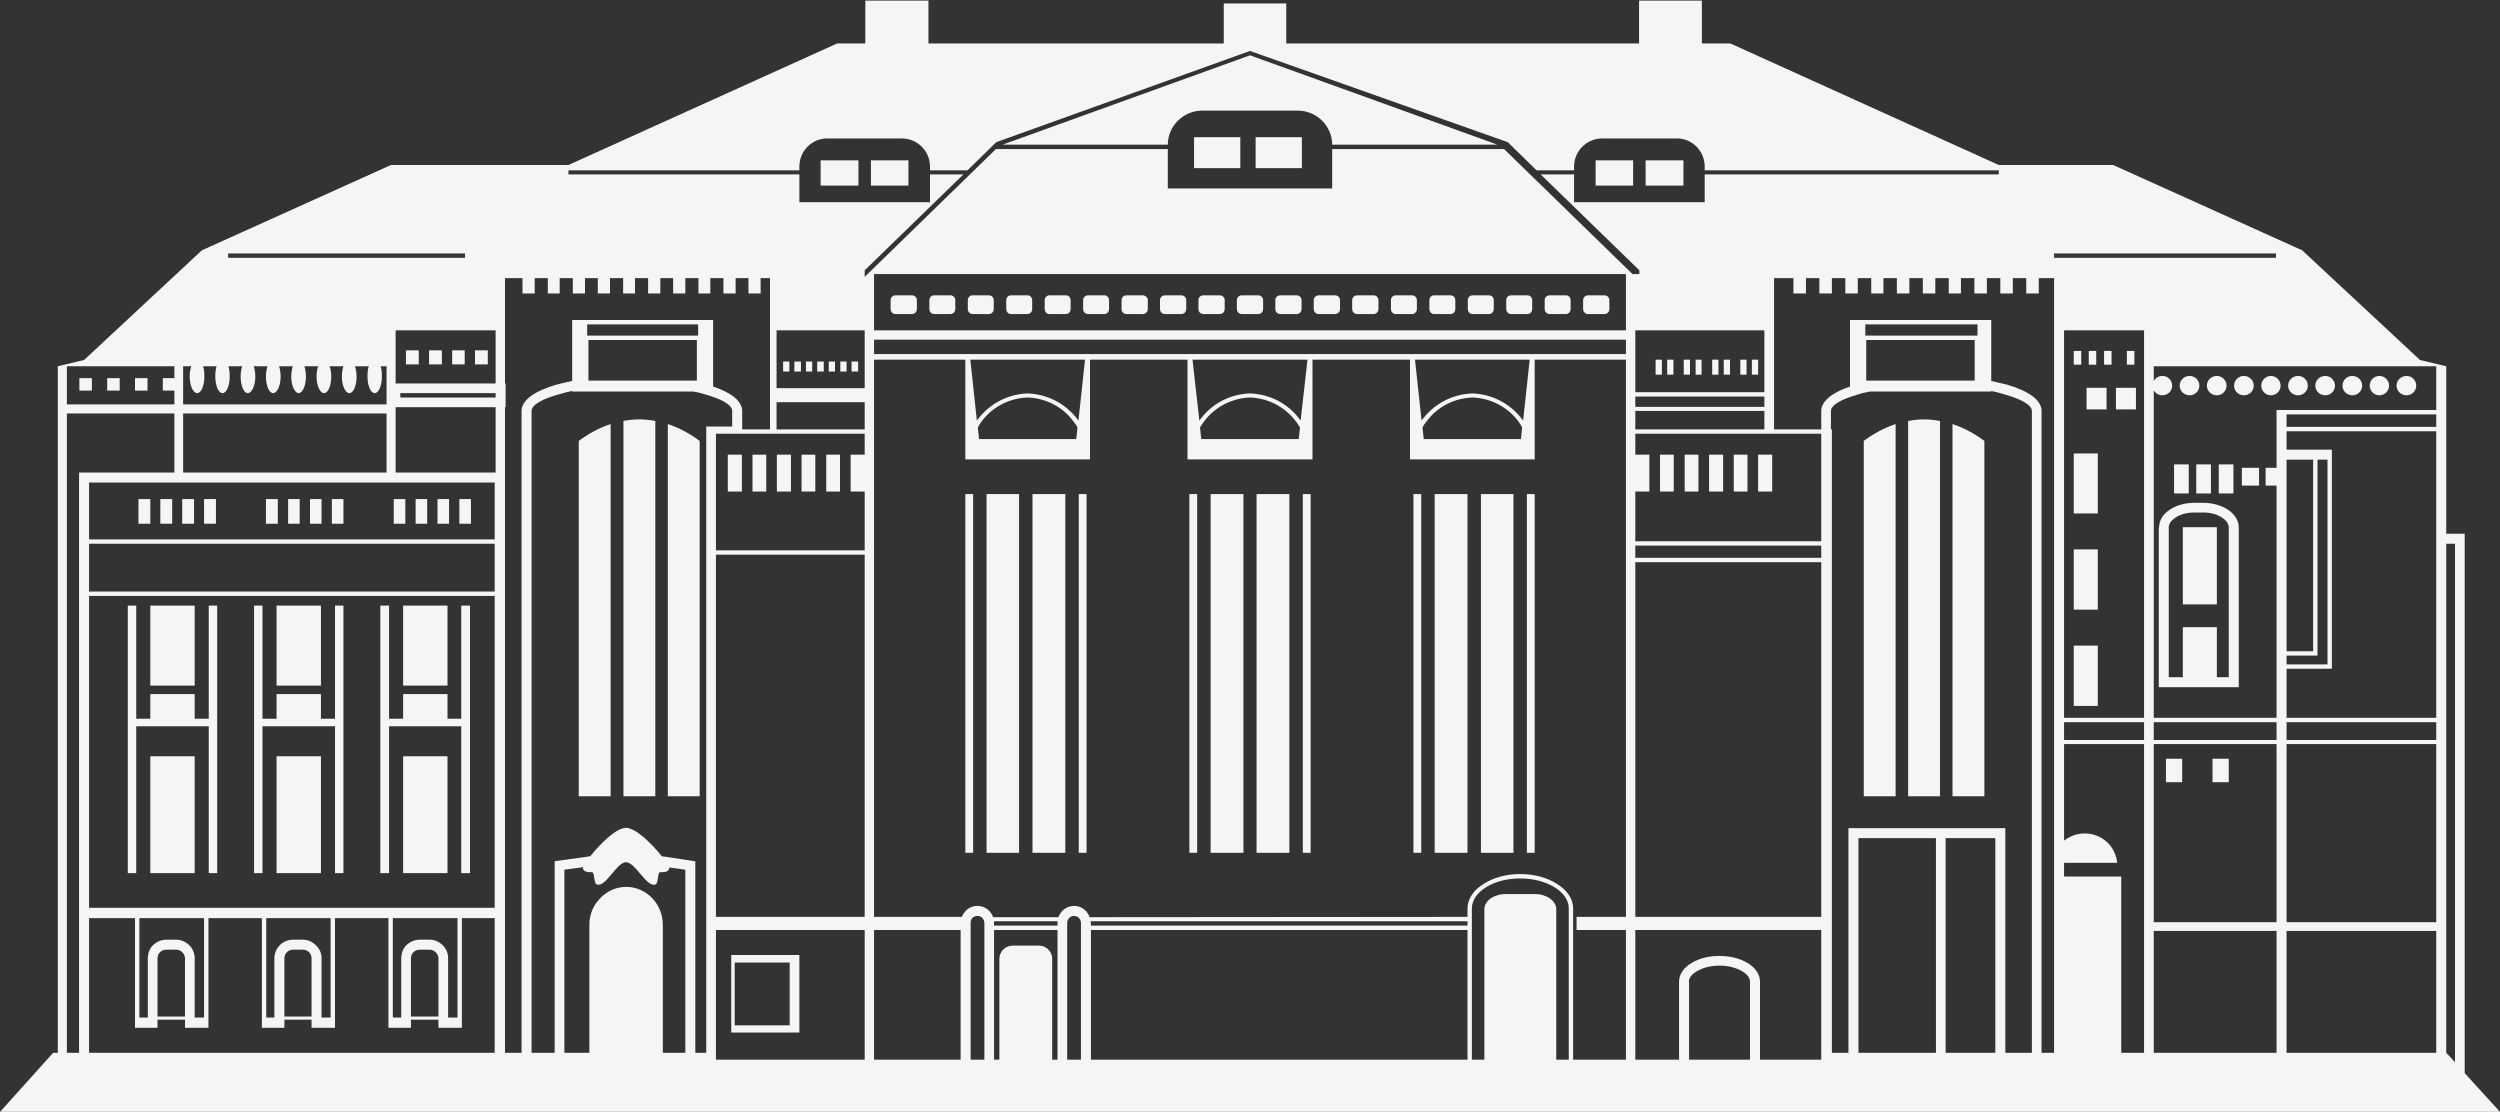 <?xml version="1.0" encoding="UTF-8"?> <svg xmlns="http://www.w3.org/2000/svg" xmlns:xlink="http://www.w3.org/1999/xlink" xml:space="preserve" width="800px" height="356px" version="1.1" style="shape-rendering:geometricPrecision; text-rendering:geometricPrecision; image-rendering:optimizeQuality; fill-rule:evenodd; clip-rule:evenodd" viewBox="0 0 8000 3560"><rect x="0" y="0" width="8000" height="3560" fill="#333333" stroke="none"/> <defs> <style type="text/css"> .fil0 {fill:whitesmoke} </style> </defs> <g id="Слой_x0020_1">  <path class="fil0" d="M4000 1133l-1203 0 0 -46 1203 0 1203 0 0 46 -1203 0zm-1660 1923l218 0 0 248 -218 0 0 -248zm11 24l176 0 0 201 -176 0 0 -201zm1470 -2641l148 0 0 99 -148 0 0 -99zm197 0l148 0 0 99 -148 0 0 -99zm2788 684l24 0 0 44 -24 0 0 -44zm-73 0l24 0 0 44 -24 0 0 -44zm-49 0l24 0 0 44 -24 0 0 -44zm-48 0l24 0 0 44 -24 0 0 -44zm135 118l64 0 0 69 -64 0 0 -69zm-94 0l64 0 0 69 -64 0 0 -69zm1024 -38c17,0 31,14 31,31 0,17 -14,31 -31,31 -18,0 -32,-14 -32,-31 0,-17 14,-31 32,-31l0 0zm-87 0c17,0 31,14 31,31 0,17 -14,31 -31,31 -17,0 -31,-14 -31,-31 0,-17 14,-31 31,-31l0 0zm-87 0c18,0 32,14 32,31 0,17 -14,31 -32,31 -17,0 -31,-14 -31,-31 0,-17 14,-31 31,-31l0 0zm-86 0c17,0 31,14 31,31 0,17 -14,31 -31,31 -18,0 -32,-14 -32,-31 0,-17 14,-31 32,-31l0 0zm-87 0c17,0 31,14 31,31 0,17 -14,31 -31,31 -18,0 -32,-14 -32,-31 0,-17 14,-31 32,-31l0 0zm-87 0c17,0 31,14 31,31 0,17 -14,31 -31,31 -17,0 -31,-14 -31,-31 0,-17 14,-31 31,-31l0 0zm-87 0c18,0 32,14 32,31 0,17 -14,31 -32,31 -17,0 -31,-14 -31,-31 0,-17 14,-31 31,-31l0 0zm-86 0c17,0 31,14 31,31 0,17 -14,31 -31,31 -18,0 -32,-14 -32,-31 0,-17 14,-31 32,-31l0 0zm-87 0c17,0 31,14 31,31 0,17 -14,31 -31,31 -18,0 -32,-14 -32,-31 0,-17 14,-31 32,-31l0 0zm-87 0c17,0 31,14 31,31 0,17 -14,31 -31,31 -12,0 -22,-6 -28,-16l0 1048 393 0 0 -743 -35 0 0 -57 35 0 0 -185 511 0 0 -140 -904 0 0 47c6,-10 16,-16 28,-16l0 0zm254 294l55 0 0 57 -55 0 0 -57zm-74 -11l47 0 0 93 -47 0 0 -93zm-72 0l47 0 0 93 -47 0 0 -93zm-71 0l47 0 0 93 -47 0 0 -93zm123 942l52 0 0 75 -52 0 0 -75zm-149 0l52 0 0 75 -52 0 0 -75zm-260 239c55,0 99,41 104,94l-170 0 0 44 183 0 0 564 73 0 0 -988 -256 0 0 309c18,-14 41,-23 66,-23l0 0zm221 284l393 0 0 -570 -393 0 0 570zm425 0l479 0 0 -570 -479 0 0 570zm479 28l-479 0 0 390 479 0 0 -390zm-511 0l-393 0 0 390 393 0 0 -390zm-680 -682l256 0 0 -1125 0 -115 -256 0 0 1240zm712 0l479 0 0 -917 -479 0 0 59 145 0 0 694 0 7 -7 0 -138 0 0 157zm479 14l-479 0 0 57 479 0 0 -57zm-511 0l-393 0 0 57 393 0 0 -57zm-424 0l-256 0 0 57 256 0 0 -57zm456 -227l85 0 0 -613 -85 0 0 613zm99 -613l0 620 0 7 -7 0 -92 0 0 28 131 0 0 -655 -32 0zm380 -145l-479 0 0 40 479 0 0 -40zm32 382l44 0 15 0 0 16 0 1710 113 124 -2767 0 -30 0 -1203 0 -509 0 -107 0 -17 0 -169 0 -17 0 -107 0 -277 0 -30 0 -2767 0 170 -189 15 0 0 -2197 84 -20 377 -351 605 -273 438 0 130 0 860 -389 90 0 0 -137 101 0 101 0 0 137 945 0 0 -128 84 0 116 0 0 128 1129 0 0 -137 101 0 100 0 0 137 91 0 859 389 -71 0 437 0 605 273 377 351 84 20 0 536zm28 1691l0 -1659 -28 0 0 1629 28 30zm-871 -1712l109 0 0 247 -109 0 0 -247zm0 320l109 0 0 160 38 0 0 -479 0 0 0 0c0,-12 -8,-23 -22,-32 -15,-10 -36,-16 -60,-16l0 0 0 0 -27 0 -1 0 0 0c-24,0 -45,6 -60,16l0 0c-14,9 -22,20 -22,32l0 0 0 0 0 479 45 0 0 -160zm38 -398l27 0 0 0 0 0c30,0 57,8 78,21 22,14 36,35 36,58l0 0 0 0 0 495 0 16 -16 0 -224 0 -16 0 0 -16 0 -495 0 0 1 0c0,-23 13,-44 36,-58l0 0c20,-13 47,-21 77,-21l0 0 1 0zm-387 457l77 0 0 193 -77 0 0 -193zm0 -308l77 0 0 193 -77 0 0 -193zm0 -307l77 0 0 192 -77 0 0 -192zm-2636 -1288l0 0 -812 292 -92 90 -120 0 0 -12c0,-50 -41,-90 -90,-90l-239 0c-49,0 -89,40 -89,90l0 12 -739 0 0 13 457 0 282 0 0 89 418 0 0 -89 107 0 -316 307 0 12 0 9 420 -409 550 0 0 126 263 0 263 0 0 -126 550 0 411 400 22 0 0 -12 -316 -307 107 0 0 89 418 0 0 -89 283 0 658 0 0 -13 -941 0 0 -12c0,-50 -40,-90 -89,-90l-239 0c-49,0 -90,40 -90,90l0 12 -120 0 -92 -90 -825 -292zm-1997 2596c-31,1 -65,83 -94,71 -9,-4 -6,-38 -14,-39 -14,0 -28,0 -30,-14 0,0 0,-1 1,-2l-60 8 0 586 80 0 0 -410 0 0 0 0c0,-33 13,-63 35,-85 21,-22 50,-36 83,-36l0 0 0 0 0 0 0 0c32,0 62,14 83,36 21,22 34,52 34,85l0 0 0 0 0 410 72 0 0 -586 -51 -7c0,0 0,1 0,1 -2,14 -16,14 -30,14 -8,1 -5,35 -14,39 -29,12 -63,-70 -95,-71l0 0zm222 610l35 0 0 -1989 0 -15 16 0 67 0 0 -50 0 0 0 0c0,-19 -33,-38 -87,-53l0 0c-12,-4 -24,-7 -37,-9l-381 0 -7 0 0 -2c-15,3 -30,7 -43,11 -54,15 -87,34 -87,53l0 0 0 0 0 2054 74 0 0 -600 0 -13 14 -2 100 -14c30,-38 81,-90 114,-91 34,1 85,54 115,91l93 14 14 2 0 13 0 600zm2978 -2492l0 180 -1203 0 -1203 0 0 -180 1203 0 1203 0zm30 180l13 0 0 0 400 0 0 198 -413 0 0 -104 0 -18 0 -46 0 -30zm413 212l0 33 -413 0 0 -33 413 0zm0 46l0 59 -413 0 0 -59 413 0zm31 59l0 -317 0 -42 0 -125 62 0 0 49 40 0 0 -49 43 0 0 49 40 0 0 -49 43 0 0 49 40 0 0 -49 43 0 0 49 39 0 0 -49 43 0 0 49 40 0 0 -49 43 0 0 49 40 0 0 -49 43 0 0 49 39 0 0 -49 43 0 0 49 40 0 0 -49 43 0 0 49 40 0 0 -49 43 0 0 49 40 0 0 -49 49 0 0 167 0 2312 -40 0 0 -2054 0 0 0 0c0,-35 -42,-64 -110,-84 -16,-4 -33,-8 -51,-12l0 -188 0 -7 -7 0 -396 0 -42 0 -7 0 0 7 0 201 0 5c-57,19 -92,47 -92,78l0 0 0 0 0 59 -151 0zm-2910 -317l-282 0 0 185 282 0 0 -91 0 -18 0 -46 0 -30zm0 230l-282 0 0 87 282 0 0 -87zm-303 87l0 -317 0 -11 0 -156 -30 0 0 49 -39 0 0 -49 -41 0 0 49 -39 0 0 -49 -42 0 0 49 -38 0 0 -49 -42 0 0 49 -39 0 0 -49 -41 0 0 49 -39 0 0 -49 -42 0 0 49 -38 0 0 -49 -42 0 0 49 -39 0 0 -49 -41 0 0 49 -39 0 0 -49 -42 0 0 49 -38 0 0 -49 -42 0 0 49 -39 0 0 -49 -56 0 0 337 2 0 0 15 0 45 0 16 -2 0 0 2066 53 0 0 -2054 0 0 0 0c0,-35 43,-64 111,-84 15,-4 33,-8 51,-12l0 -188 0 -7 7 0 396 0 42 0 6 0 0 7 0 201 0 5c58,19 93,47 93,78l0 0 0 0 0 59 89 0zm-2211 1995l0 -1841 0 -16 16 0 289 0 0 -189 -344 0 0 2046 39 0zm1701 -2012l0 1191 -102 0 0 -1137c32,-24 66,-42 102,-54l0 0zm337 2034l0 0 0 0 0 -415 476 0 0 415 -476 0zm0 -457l0 -1159 476 0 0 1159 -476 0zm0 -1173l0 -373 84 0 392 0 0 67 -45 0 0 118 45 0 0 188 -476 0zm-57 -723l0 36 -355 0 0 -36 355 0zm-4 50l-347 0 0 130 347 0 0 -130zm-184 254c17,0 34,2 51,5l0 1201 -102 0 0 -1201c16,-3 33,-5 51,-5l0 0zm91 15c36,12 70,30 102,54l0 1137 -102 0 0 -1191zm-617 -236l41 0 0 45 -41 0 0 -45zm-73 0l40 0 0 45 -40 0 0 -45zm-74 0l41 0 0 45 -41 0 0 -45zm-74 0l41 0 0 45 -41 0 0 -45zm287 137l-305 0 0 14 305 0 0 -14zm-320 -31l320 0 0 -170 -320 0 0 170zm320 76l-320 0 0 209 320 0 0 -209zm-1150 997l45 0 0 -79 142 0 0 79 45 0 0 -362 27 0 0 362 0 24 0 470 -27 0 0 -470 -45 0 -142 0 -45 0 0 470 -27 0 0 -470 0 -24 0 -362 27 0 0 362zm809 0l45 0 0 -79 142 0 0 79 44 0 0 -362 28 0 0 362 0 24 0 470 -28 0 0 -470 -44 0 -142 0 -45 0 0 470 -28 0 0 -470 0 -24 0 -362 28 0 0 362zm45 -362l142 0 0 256 -142 0 0 -256zm0 482l142 0 0 374 -142 0 0 -374zm-450 -120l45 0 0 -79 142 0 0 79 45 0 0 -362 27 0 0 362 0 24 0 470 -27 0 0 -470 -45 0 -142 0 -45 0 0 470 -27 0 0 -470 0 -24 0 -362 27 0 0 362zm45 -362l142 0 0 256 -142 0 0 -256zm0 482l142 0 0 374 -142 0 0 -374zm-404 -482l142 0 0 256 -142 0 0 -256zm0 482l142 0 0 374 -142 0 0 -374zm762 869l7 0 7 0 58 0 0 -26 88 0 0 26 61 0 7 0 3 0 4 0 0 -7 0 -344 105 0 0 431 -1298 0 0 -431 147 0 0 318 0 26 0 7 7 0 7 0 58 0 0 -26 88 0 0 26 61 0 7 0 3 0 4 0 0 -7 0 -344 171 0 0 318 0 26 0 7 7 0 7 0 58 0 0 -26 87 0 0 26 61 0 7 0 4 0 3 0 0 -7 0 -344 171 0 0 318 0 26 0 7zm72 -36l0 -186 0 0 0 0c0,-8 3,-15 8,-20 5,-5 12,-8 20,-8l0 0 0 0 32 0 0 0 0 0c7,0 14,3 19,8 5,5 9,12 9,19l0 0 0 1 0 186 -88 0zm-31 3l-27 0 0 -318 207 0 0 318 -30 0 0 -189 0 -1 0 0c0,-16 -7,-31 -17,-41 -11,-11 -26,-18 -42,-18l0 0 0 0 -32 0 0 0 0 0c-16,0 -31,7 -42,17 -11,11 -17,26 -17,43l0 0 0 0 0 189zm-374 -3l0 -186 0 0 0 0c0,-8 3,-15 8,-20 5,-5 12,-8 19,-8l0 0 1 0 31 0 0 0 0 0c8,0 15,3 20,8 5,5 8,12 8,19l0 0 0 1 0 186 -87 0zm-32 3l-26 0 0 -318 206 0 0 318 -29 0 0 -189 0 -1 0 0c0,-16 -7,-31 -18,-41 -11,-11 -25,-18 -42,-18l0 0 0 0 -31 0 -1 0 0 0c-16,0 -31,7 -41,17 -11,11 -18,26 -18,43l0 0 0 0 0 189zm-374 -3l0 -186 0 0 0 0c0,-8 3,-15 8,-20 5,-5 12,-8 20,-8l0 0 0 0 32 0 0 0 0 0c7,0 14,3 19,8 5,5 9,12 9,19l0 0 0 1 0 186 -88 0zm-31 3l-27 0 0 -318 207 0 0 318 -30 0 0 -189 0 -1 0 0c0,-16 -7,-31 -17,-41 -11,-11 -26,-18 -42,-18l0 0 0 0 -32 0 0 0 0 0c-16,0 -31,7 -42,17 -11,11 -17,26 -17,43l0 0 0 0 0 189zm-188 -351l1298 0 0 -998 -1298 0 0 998zm236 -1695l37 0 0 -38 -344 0 0 122 344 0 0 -44 -37 0 0 -40zm-89 0l40 0 0 40 -40 0 0 -40zm-89 0l40 0 0 40 -40 0 0 -40zm-89 0l40 0 0 40 -40 0 0 -40zm964 -38c3,9 4,21 4,33 0,29 -10,53 -23,53 -13,0 -23,-24 -23,-53 0,-12 1,-24 4,-33l-44 0c3,9 5,21 5,33 0,29 -10,53 -23,53 -13,0 -24,-24 -24,-53 0,-12 2,-24 5,-33l-44 0c3,9 5,21 5,33 0,29 -10,53 -23,53 -13,0 -24,-24 -24,-53 0,-12 2,-24 5,-33l-44 0c3,9 5,21 5,33 0,29 -11,53 -23,53 -13,0 -24,-24 -24,-53 0,-12 2,-24 5,-33l-44 0c3,9 5,21 5,33 0,29 -11,53 -24,53 -13,0 -23,-24 -23,-53 0,-12 2,-24 5,-33l-44 0c3,9 5,21 5,33 0,29 -11,53 -24,53 -13,0 -23,-24 -23,-53 0,-12 2,-24 5,-33l-44 0c3,9 4,21 4,33 0,29 -10,53 -23,53 -13,0 -23,-24 -23,-53 0,-12 1,-24 4,-33l-43 0c3,9 4,21 4,33 0,29 -10,53 -23,53 -13,0 -24,-24 -24,-53 0,-12 2,-24 5,-33l-26 0 0 122 651 0 0 -122 -19 0zm42 425l37 0 0 79 -37 0 0 -79zm210 0l37 0 0 79 -37 0 0 -79zm-70 0l37 0 0 79 -37 0 0 -79zm-70 0l37 0 0 79 -37 0 0 -79zm-479 0l38 0 0 79 -38 0 0 -79zm211 0l37 0 0 79 -37 0 0 -79zm-70 0l37 0 0 79 -37 0 0 -79zm-70 0l37 0 0 79 -37 0 0 -79zm-479 0l38 0 0 79 -38 0 0 -79zm210 0l38 0 0 79 -38 0 0 -79zm-70 0l38 0 0 79 -38 0 0 -79zm-70 0l38 0 0 79 -38 0 0 -79zm-228 129l1298 0 0 -182 -1298 0 0 182zm1298 14l-1298 0 0 153 1298 0 0 -153zm1142 -583l21 0 0 32 -21 0 0 -32zm-36 0l20 0 0 32 -20 0 0 -32zm-37 0l20 0 0 32 -20 0 0 -32zm-37 0l21 0 0 32 -21 0 0 -32zm-36 0l20 0 0 32 -20 0 0 -32zm-37 0l21 0 0 32 -21 0 0 -32zm-36 0l20 0 0 32 -20 0 0 -32zm-1269 355l0 -189 -651 0 0 189 651 0zm-507 -701l758 0 0 14 -758 0 0 -14zm1896 -298l121 0 0 81 -121 0 0 -81zm161 0l120 0 0 81 -120 0 0 -81zm3144 2137l279 0 16 0 175 0 16 0 0 16 0 703 85 0 0 -2054 0 0 0 0c0,-19 -34,-38 -88,-53 -13,-4 -27,-8 -42,-11l0 2 -7 0 -381 0c-13,2 -26,5 -37,9l0 0c-54,15 -88,34 -88,53l0 0 0 0 0 59 3 0 0 14 0 1981 53 0 0 -703 0 -16 16 0zm454 32l-159 0 0 687 159 0 0 -687zm-190 0l-248 0 0 687 248 0 0 -687zm53 -1325l0 1191 102 0 0 -1137c-32,-24 -66,-42 -102,-54l0 0zm-279 -319l0 36 359 0 0 -36 -359 0zm3 50l347 0 0 130 -347 0 0 -130zm185 254c-17,0 -34,2 -51,5l0 1201 102 0 0 -1201c-17,-3 -34,-5 -51,-5l0 0zm-91 15c-36,12 -70,30 -102,54l0 1137 102 0 0 -1191zm-1370 1605l0 -14c-402,0 -804,0 -1206,0 0,2 0,4 0,5l1 0 0 1 0 8c401,0 803,0 1205,0l0 0zm0 14c-402,0 -803,0 -1205,0l0 415 509 0 696 0 0 -415zm0 -42l0 -27 0 0c0,-31 20,-59 51,-78 30,-20 72,-32 117,-32l0 0 1 0 0 0 0 0c46,0 88,12 118,32 31,19 51,47 51,77l0 0 0 1 0 484 169 0 0 -415 -52 0 -106 0 0 -42 106 0 52 0 0 -1783 -292 0 0 319 -199 0 -200 0 0 -319 -312 0 0 319 -200 0 -200 0 0 -319 -312 0 0 319 -200 0 -199 0 0 -319 -292 0 0 1783 52 0 229 0c2,-7 7,-13 12,-19 9,-10 23,-16 37,-16l0 0 1 0 0 0 0 0c15,0 28,6 38,16 5,6 9,12 12,20l209 0c3,-8 7,-14 12,-20 10,-10 23,-16 38,-16l0 0 0 0 0 0 0 0c15,0 28,6 38,16 5,6 9,12 12,20 403,0 806,-1 1209,-1l0 0zm324 457l0 -484 0 -1c0,-25 -17,-49 -44,-66 -29,-18 -68,-29 -111,-29l0 0 0 0 -1 0 0 0c-43,0 -82,11 -110,29 -27,17 -44,41 -44,67l0 0 0 0 0 484 40 0 0 -482c0,-26 30,-48 68,-48l94 0c37,0 68,22 68,48l0 482 40 0zm482 -332l1 0 0 0c34,0 65,8 88,22 25,14 41,36 41,60l0 0 0 0 0 250 196 0 0 -22 0 -393 -595 0 0 415 140 0 0 -250 0 0 0 0c0,-24 16,-46 41,-60 23,-14 54,-22 88,-22l0 0 0 0zm1 31l0 0 -1 0 0 0 0 0c-28,0 -54,7 -72,18 -16,9 -25,21 -26,33l1 0 0 0 0 250 195 0 0 -250 0 0 0 0c0,-12 -10,-24 -25,-33 -19,-11 -44,-18 -72,-18l0 0zm-270 -1358l595 0 0 -344 -595 0 0 67 45 0 0 118 -45 0 0 159zm595 14l-595 0 0 39 595 0 0 -39zm-3031 1645l277 0 0 -415 -225 0 -52 0 0 415zm3031 -457l-595 0 0 -1135 595 0 0 1135zm-2444 457l0 -415 -203 0 0 415 17 0 0 -323c0,-23 19,-42 42,-42l85 0c23,0 42,19 42,42l0 323 17 0zm-278 0l44 0 0 -437 0 -1 0 0c0,-6 -3,-12 -7,-16 -4,-4 -9,-6 -15,-6l0 0 0 0 -1 0 0 0c-5,0 -11,2 -15,6 -4,4 -6,10 -6,16l0 0 0 1 0 437zm309 0l44 0 0 -437 0 -1 0 0c0,-6 -3,-12 -7,-16 -4,-4 -9,-6 -15,-6l0 0 0 0 0 0 0 0c-6,0 -11,2 -15,6 -4,4 -7,10 -7,16l0 0 0 1 0 437zm-234 -443c0,2 0,4 0,5l0 0 0 1 0 8 203 0 0 -8 0 -1 0 0c0,-1 0,-3 0,-5l-203 0zm819 -1543l-156 0 -4 -37c5,-8 9,-15 15,-22 34,-44 87,-72 145,-74 58,2 111,30 145,74 6,7 10,14 15,22l-4 37 -156 0zm0 -146c-63,2 -120,32 -156,79 -2,2 -4,5 -6,8l-22 -195 184 0 184 0 -22 195c-2,-3 -4,-6 -6,-8 -36,-47 -93,-77 -156,-79l0 0zm1356 196l-44 0 0 118 44 0 0 -118zm79 0l-44 0 0 118 44 0 0 -118zm79 0l-45 0 0 118 45 0 0 -118zm78 0l-44 0 0 118 44 0 0 -118zm79 0l-45 0 0 118 45 0 0 -118zm-1477 126l-25 0 0 1148 25 0 0 -1148zm-68 0l-105 0 0 1148 105 0 0 -1148zm785 0l-25 0 0 1148 25 0 0 -1148zm-363 0l-25 0 0 1148 25 0 0 -1148zm148 0l-105 0 0 1148 105 0 0 -1148zm147 0l-104 0 0 1148 104 0 0 -1148zm52 -430l-367 0 21 195c2,-3 4,-6 6,-8 37,-47 94,-77 157,-79 62,2 119,32 156,79 2,2 4,5 6,8l21 -195zm-183 121c58,2 111,30 145,74 5,7 10,14 14,22l-4 37 -155 0 -156 0 -4 -37c4,-8 9,-15 15,-22 33,-44 86,-72 145,-74l0 0zm422 -327l-52 0c-9,0 -16,7 -16,15l0 29c0,9 7,16 16,16l52 0c9,0 16,-7 16,-16l0 -29c0,-8 -7,-15 -16,-15l0 0zm-123 0l-52 0c-9,0 -16,7 -16,15l0 29c0,9 7,16 16,16l52 0c8,0 15,-7 15,-16l0 -29c0,-8 -7,-15 -15,-15l0 0zm-123 0l-53 0c-8,0 -15,7 -15,15l0 29c0,9 7,16 15,16l53 0c8,0 15,-7 15,-16l0 -29c0,-8 -7,-15 -15,-15l0 0zm-123 0l-53 0c-8,0 -15,7 -15,15l0 29c0,9 7,16 15,16l53 0c8,0 15,-7 15,-16l0 -29c0,-8 -7,-15 -15,-15l0 0zm-123 0l-53 0c-8,0 -15,7 -15,15l0 29c0,9 7,16 15,16l53 0c8,0 15,-7 15,-16l0 -29c0,-8 -7,-15 -15,-15l0 0zm-124 0l-52 0c-8,0 -15,7 -15,15l0 29c0,9 7,16 15,16l52 0c9,0 16,-7 16,-16l0 -29c0,-8 -7,-15 -16,-15l0 0zm-123 0l-52 0c-9,0 -16,7 -16,15l0 29c0,9 7,16 16,16l52 0c9,0 16,-7 16,-16l0 -29c0,-8 -7,-15 -16,-15l0 0zm-123 0l-52 0c-9,0 -16,7 -16,15l0 29c0,9 7,16 16,16l52 0c9,0 16,-7 16,-16l0 -29c0,-8 -7,-15 -16,-15l0 0zm-123 0l-52 0c-9,0 -16,7 -16,15l0 29c0,9 7,16 16,16l52 0c9,0 16,-7 16,-16l0 -29c0,-8 -7,-15 -16,-15l0 0zm114 -482l529 0 -792 -286 -792 286 529 0c0,-60 50,-109 110,-109l153 0 153 0c60,0 110,49 110,109l0 0zm-1619 992l44 0 0 118 -44 0 0 -118zm-79 0l44 0 0 118 -44 0 0 -118zm-79 0l45 0 0 118 -45 0 0 -118zm-78 0l44 0 0 118 -44 0 0 -118zm-79 0l45 0 0 118 -45 0 0 -118zm1477 126l25 0 0 1148 -25 0 0 -1148zm68 0l105 0 0 1148 -105 0 0 -1148zm-785 0l25 0 0 1148 -25 0 0 -1148zm363 0l25 0 0 1148 -25 0 0 -1148zm-148 0l105 0 0 1148 -105 0 0 -1148zm-147 0l104 0 0 1148 -104 0 0 -1148zm-52 -430l367 0 -21 195c-2,-3 -4,-6 -6,-8 -37,-47 -94,-77 -157,-79 -62,2 -119,32 -156,79 -2,2 -4,5 -6,8l-21 -195zm183 121c-58,2 -111,30 -145,74 -5,7 -10,14 -14,22l4 37 155 0 156 0 4 -37c-4,-8 -9,-15 -15,-22 -33,-44 -86,-72 -145,-74l0 0zm686 -327l52 0c9,0 16,7 16,15l0 29c0,9 -7,16 -16,16l-52 0c-9,0 -16,-7 -16,-16l0 -29c0,-8 7,-15 16,-15l0 0zm-1108 0l52 0c9,0 16,7 16,15l0 29c0,9 -7,16 -16,16l-52 0c-9,0 -16,-7 -16,-16l0 -29c0,-8 7,-15 16,-15l0 0zm123 0l52 0c9,0 16,7 16,15l0 29c0,9 -7,16 -16,16l-52 0c-8,0 -15,-7 -15,-16l0 -29c0,-8 7,-15 15,-15l0 0zm123 0l52 0c9,0 16,7 16,15l0 29c0,9 -7,16 -16,16l-52 0c-8,0 -15,-7 -15,-16l0 -29c0,-8 7,-15 15,-15l0 0zm123 0l53 0c8,0 15,7 15,15l0 29c0,9 -7,16 -15,16l-53 0c-8,0 -15,-7 -15,-16l0 -29c0,-8 7,-15 15,-15l0 0zm123 0l53 0c8,0 15,7 15,15l0 29c0,9 -7,16 -15,16l-53 0c-8,0 -15,-7 -15,-16l0 -29c0,-8 7,-15 15,-15l0 0zm124 0l52 0c8,0 15,7 15,15l0 29c0,9 -7,16 -15,16l-52 0c-9,0 -16,-7 -16,-16l0 -29c0,-8 7,-15 16,-15l0 0zm123 0l52 0c8,0 16,7 16,15l0 29c0,9 -8,16 -16,16l-52 0c-9,0 -16,-7 -16,-16l0 -29c0,-8 7,-15 16,-15l0 0zm123 0l52 0c9,0 16,7 16,15l0 29c0,9 -7,16 -16,16l-52 0c-9,0 -16,-7 -16,-16l0 -29c0,-8 7,-15 16,-15l0 0zm123 0l52 0c9,0 16,7 16,15l0 29c0,9 -7,16 -16,16l-52 0c-9,0 -16,-7 -16,-16l0 -29c0,-8 7,-15 16,-15l0 0zm1755 206l20 0 0 48 -20 0 0 -48zm-90 0l20 0 0 48 -20 0 0 -48zm-90 0l19 0 0 48 -19 0 0 -48zm143 0l20 0 0 48 -20 0 0 -48zm-90 0l20 0 0 48 -20 0 0 -48zm-91 0l20 0 0 48 -20 0 0 -48zm-53 0l20 0 0 48 -20 0 0 -48zm-37 0l20 0 0 48 -20 0 0 -48zm1985 -340l-710 0 0 14 710 0 0 -14zm-1896 -298l-121 0 0 81 121 0 0 -81zm-161 0l-120 0 0 81 120 0 0 -81z"></path> </g> </svg> 